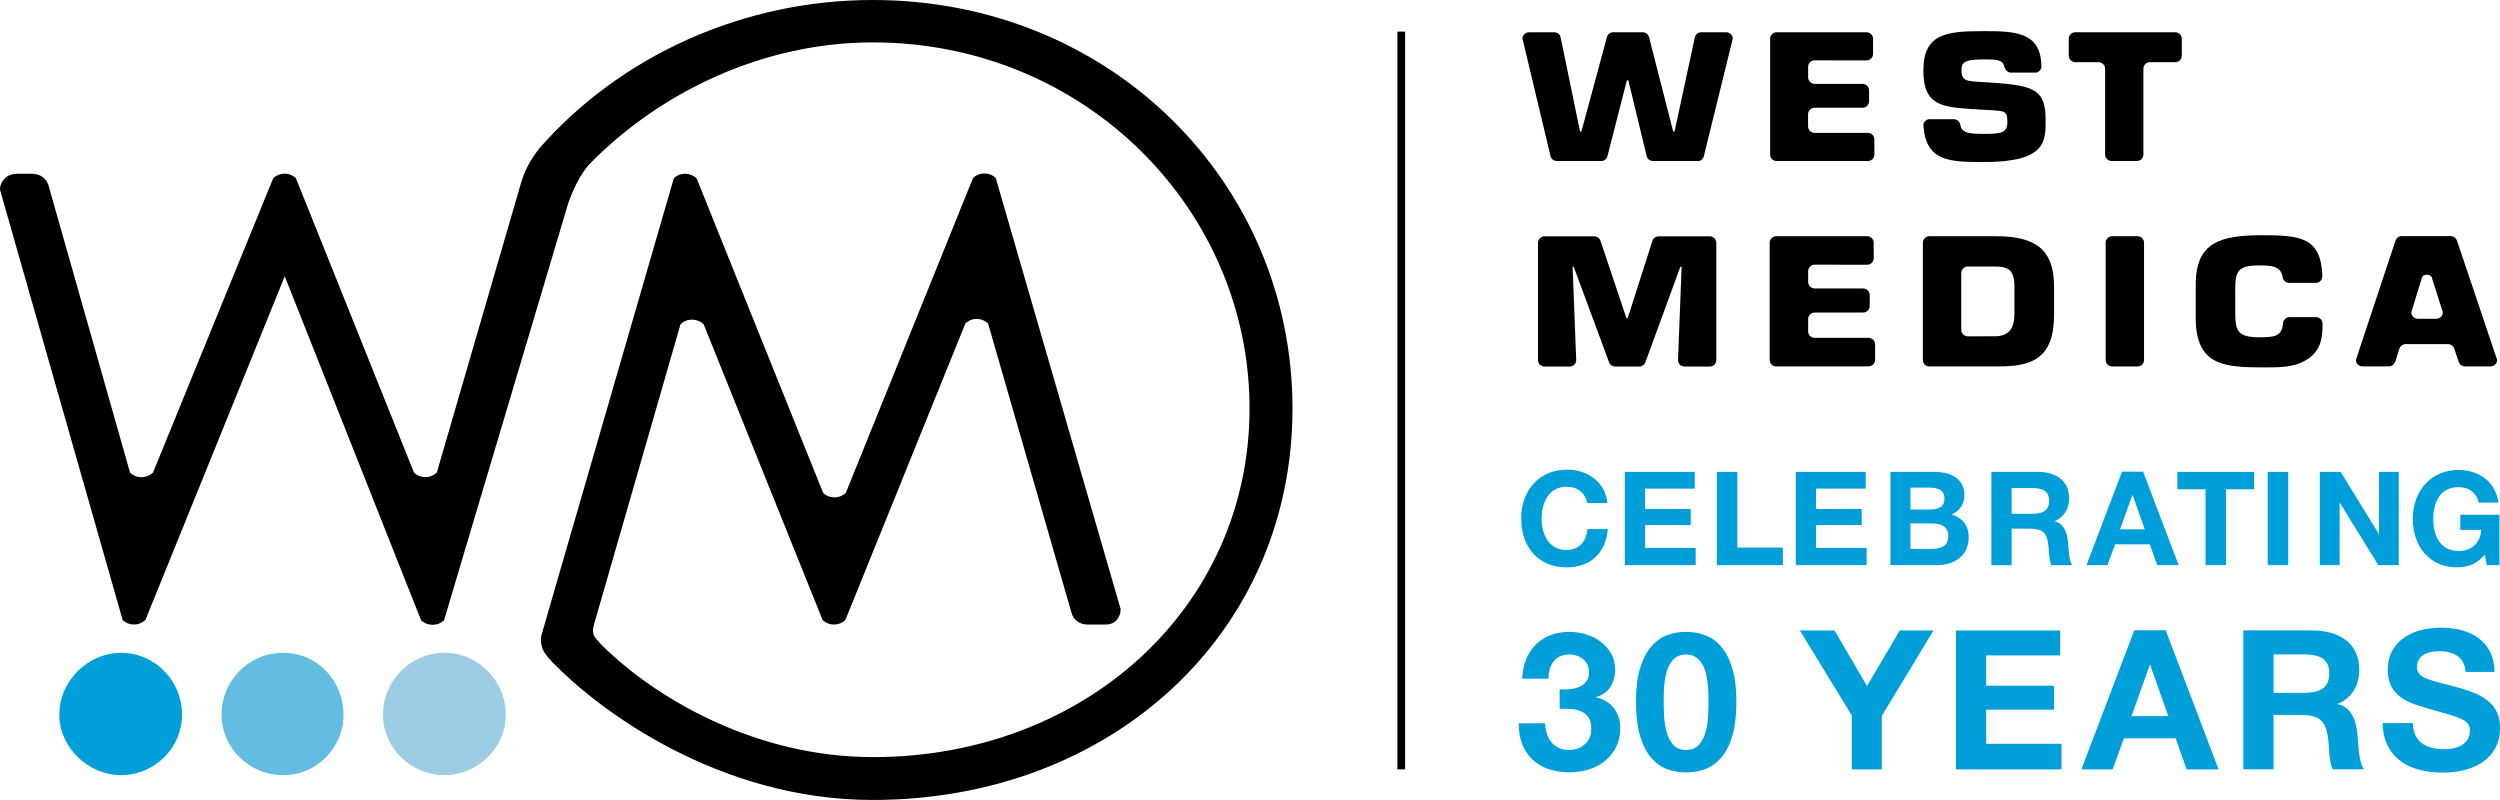 <?xml version="1.0" encoding="utf-8"?>
<svg width="162.508px" height="52px" viewBox="0 0 162.508 52" version="1.1" xmlns:xlink="http://www.w3.org/1999/xlink" xmlns="http://www.w3.org/2000/svg">
  <g id="Layer_1">
    <path d="M17.754 11.597C18.165 11.192 18.824 11.18 19.235 11.584L26.91 30.717C27.314 31.115 27.985 31.115 28.396 30.71L33.877 11.862C34.113 11.041 34.542 10.309 35.062 9.639C40.379 3.577 48.362 0 56.726 0C72.226 0 84.016 11.911 84.016 26.553C84.016 41.201 72.226 52 56.726 52C46.664 52 38.881 46.108 35.962 43.099C35.557 42.688 35.315 42.367 35.231 42.059C35.176 41.866 35.122 41.624 35.182 41.334L43.8 11.591C44.211 11.186 44.875 11.198 45.286 11.602L53.505 32.034C53.916 32.439 54.574 32.433 54.985 32.028L63.246 11.578C63.651 11.174 64.322 11.174 64.727 11.572L72.824 39.521L72.848 39.582C72.848 40.156 72.468 40.597 71.888 40.597L70.673 40.597C70.171 40.597 69.742 40.264 69.639 39.793L64.231 21.036C63.82 20.631 63.167 20.625 62.751 21.03L54.955 40.295C54.55 40.7 53.879 40.7 53.468 40.295L45.739 21.078C45.328 20.679 44.64 20.673 44.235 21.078C44.235 21.078 39.527 37.4 38.609 40.603C38.524 40.899 38.476 41.255 38.784 41.564C39.02 41.842 39.298 42.12 39.582 42.38C42.911 45.492 49.196 49.214 56.738 49.214C70.51 49.214 81.224 39.473 81.224 26.541C81.224 13.609 70.51 2.756 56.738 2.756C49.722 2.756 42.996 5.88 38.288 10.696C37.285 11.862 36.832 13.56 36.832 13.56L28.867 40.313C28.462 40.718 27.78 40.712 27.369 40.313L18.51 17.96L9.457 40.289C9.046 40.694 8.382 40.7 7.971 40.301L0 12.334C0 11.766 0.471 11.3 1.045 11.3L1.045 11.294L2.151 11.294L2.151 11.306C2.574 11.306 2.937 11.554 3.1 11.911L3.142 12.014L8.454 30.723L8.466 30.723C8.871 31.128 9.536 31.115 9.947 30.716L9.947 30.716L17.754 11.597L17.754 11.597Z" id="Фигура" fill="#000000" stroke="none" />
    <path d="M32.88 46.465C32.88 48.586 31.055 50.386 28.916 50.386C26.668 50.386 24.897 48.586 24.897 46.465C24.897 44.235 26.662 42.434 28.916 42.434C31.055 42.434 32.88 44.235 32.88 46.465" id="Фигура" fill="#9CCDE4" stroke="none" />
    <path d="M22.329 46.465C22.329 48.586 20.613 50.386 18.419 50.386C16.165 50.386 14.4 48.586 14.4 46.465C14.4 44.235 16.171 42.434 18.419 42.434C20.619 42.434 22.329 44.235 22.329 46.465" id="Фигура" fill="#64BDE1" stroke="none" />
    <path d="M3.855 46.465C3.855 48.586 5.735 50.386 7.874 50.386C10.068 50.386 11.832 48.586 11.832 46.465C11.832 44.235 10.062 42.434 7.874 42.434C5.735 42.434 3.855 44.235 3.855 46.465" id="Фигура" fill="#009FDA" stroke="none" />
    <path d="M106.949 23.568C106.882 23.719 106.731 23.828 106.556 23.828L104.991 23.828C104.828 23.828 104.683 23.737 104.61 23.592L102.296 17.337L102.223 17.337L102.459 23.404C102.459 23.64 102.272 23.828 102.03 23.828L100.398 23.828C100.163 23.828 99.975 23.64 99.975 23.404L99.975 15.79C99.975 15.555 100.163 15.361 100.398 15.361L103.631 15.361C103.807 15.361 103.952 15.464 104.024 15.615L105.722 20.679L105.807 20.679L107.408 15.664C107.463 15.488 107.626 15.361 107.813 15.361L111.143 15.361C111.372 15.361 111.566 15.555 111.566 15.79L111.566 23.404C111.566 23.64 111.372 23.828 111.137 23.828L109.499 23.828C109.263 23.828 109.076 23.64 109.076 23.404L109.312 17.343L109.227 17.343L106.949 23.568L106.949 23.568Z" id="Фигура" fill="#000000" stroke="none" />
    <path d="M115.457 23.822C115.222 23.822 115.034 23.634 115.034 23.398L115.034 15.784C115.034 15.549 115.228 15.355 115.457 15.355L121.374 15.355C121.609 15.355 121.797 15.543 121.797 15.784L121.797 16.787C121.797 17.017 121.603 17.21 121.374 17.21L117.959 17.204C117.724 17.204 117.536 17.398 117.536 17.634L117.536 18.322C117.536 18.558 117.724 18.751 117.959 18.751L121.108 18.751C121.343 18.751 121.537 18.939 121.537 19.174L121.537 19.894C121.537 20.123 121.343 20.317 121.108 20.317L117.959 20.317C117.724 20.317 117.536 20.504 117.536 20.733L117.536 21.537C117.536 21.773 117.724 21.96 117.959 21.96L121.458 21.96C121.694 21.96 121.887 22.148 121.887 22.389L121.887 23.392C121.887 23.622 121.7 23.816 121.458 23.816L115.457 23.816L115.457 23.822Z" id="Фигура" fill="#000000" stroke="none" />
    <path d="M125.416 23.822C125.181 23.822 124.993 23.634 124.993 23.398L124.993 15.784C124.993 15.549 125.187 15.355 125.416 15.355L129.743 15.355C132.354 15.355 133.52 16.238 133.52 18.643L133.52 20.407C133.52 22.722 132.698 23.816 130.088 23.816L125.416 23.816L125.416 23.822ZM129.683 21.858C130.607 21.858 130.946 21.308 130.946 20.413L130.946 18.649C130.946 17.555 130.559 17.325 129.683 17.325L127.912 17.325C127.676 17.325 127.489 17.519 127.489 17.754L127.489 21.441C127.489 21.67 127.676 21.864 127.912 21.864L129.683 21.858L129.683 21.858Z" id="Фигура" fill="#000000" fill-rule="evenodd" stroke="none" />
    <path d="M139.37 23.398C139.37 23.628 139.182 23.822 138.947 23.822L137.297 23.822C137.061 23.822 136.874 23.634 136.874 23.398L136.874 15.784C136.874 15.549 137.061 15.355 137.297 15.355L138.947 15.355C139.182 15.355 139.37 15.543 139.37 15.784L139.37 23.398L139.37 23.398Z" id="Фигура" fill="#000000" stroke="none" />
    <path d="M148.386 18.069C148.301 17.313 147.709 17.253 146.863 17.253C145.437 17.253 145.298 17.645 145.298 18.86L145.298 20.178C145.298 21.441 145.358 21.924 146.863 21.924C147.818 21.924 148.313 21.87 148.392 21.09L148.404 21.042C148.404 20.806 148.597 20.613 148.827 20.613L150.549 20.613C150.785 20.613 150.972 20.806 150.972 21.042L150.972 21.09C150.966 21.924 150.894 22.673 150.114 23.265C149.262 23.9 148.223 23.882 147.141 23.882C144.591 23.882 142.73 23.767 142.73 20.679L142.73 18.492C142.73 15.694 144.391 15.289 147.141 15.289C149.661 15.289 150.863 15.518 150.96 17.912L150.954 17.966C150.954 18.201 150.767 18.389 150.531 18.389L148.803 18.389C148.615 18.389 148.458 18.268 148.398 18.105L148.386 18.069L148.386 18.069Z" id="Фигура" fill="#000000" stroke="none" />
    <path d="M157.456 17.978C157.619 17.815 157.891 17.815 158.055 17.978L158.055 17.978L158.792 20.298C158.792 20.534 158.604 20.721 158.369 20.721L157.166 20.721C156.931 20.721 156.743 20.528 156.743 20.298L157.456 17.978L157.456 17.978L157.456 17.978ZM155.97 22.655C156.03 22.492 156.181 22.371 156.369 22.371L159.13 22.371C159.312 22.371 159.469 22.486 159.529 22.649L159.837 23.562C159.898 23.707 160.055 23.816 160.224 23.816L161.898 23.816C162.134 23.816 162.321 23.628 162.321 23.392L159.71 15.633C159.65 15.47 159.493 15.349 159.305 15.349L156.121 15.349C155.934 15.349 155.776 15.47 155.716 15.639L153.142 23.392C153.142 23.628 153.335 23.816 153.571 23.816L155.22 23.816L155.293 23.816C155.523 23.816 155.692 23.622 155.758 23.332L155.97 22.655L155.97 22.655Z" id="Фигура" fill="#000000" fill-rule="evenodd" stroke="none" />
    <path d="M110.75 10.176C110.708 10.315 110.599 10.43 110.46 10.466L107.444 10.466C107.251 10.466 107.088 10.34 107.04 10.158L105.849 5.221L105.752 5.221L104.483 10.176C104.435 10.346 104.272 10.466 104.085 10.466L101.196 10.466C101.003 10.466 100.839 10.34 100.791 10.158L98.966 2.514C98.966 2.284 99.153 2.097 99.383 2.097L101.033 2.097C101.232 2.097 101.401 2.23 101.444 2.423L102.707 8.545L102.797 8.545L104.459 2.393C104.514 2.218 104.671 2.097 104.864 2.097L106.786 2.097C106.961 2.097 107.118 2.206 107.179 2.363L108.762 8.545L108.852 8.545L110.17 2.429C110.212 2.236 110.375 2.097 110.581 2.097L112.212 2.097C112.442 2.097 112.635 2.284 112.635 2.514L110.75 10.176L110.75 10.176Z" id="Фигура" fill="#000000" stroke="none" />
    <path d="M115.482 10.466C115.246 10.466 115.065 10.279 115.065 10.043L115.065 2.514C115.065 2.284 115.252 2.097 115.482 2.097L121.331 2.097C121.561 2.097 121.754 2.278 121.754 2.514L121.754 3.505C121.754 3.735 121.567 3.928 121.331 3.928L117.959 3.922C117.724 3.922 117.536 4.109 117.536 4.345L117.536 5.028C117.536 5.263 117.724 5.451 117.959 5.451L121.071 5.451C121.301 5.451 121.494 5.638 121.494 5.874L121.494 6.581C121.494 6.817 121.301 7.004 121.071 7.004L117.953 7.004C117.724 7.004 117.53 7.191 117.53 7.427L117.53 8.212C117.53 8.448 117.724 8.636 117.953 8.636L121.416 8.636C121.646 8.636 121.839 8.823 121.839 9.052L121.839 10.043C121.839 10.279 121.652 10.466 121.416 10.466L115.482 10.466L115.482 10.466Z" id="Фигура" fill="#000000" stroke="none" />
    <path d="M139.327 4.466C139.327 4.236 139.515 4.043 139.75 4.043L141.4 4.043C141.636 4.043 141.823 3.855 141.823 3.62L141.823 2.514C141.823 2.284 141.636 2.097 141.4 2.097L134.898 2.097C134.662 2.097 134.475 2.284 134.475 2.514L134.475 3.614C134.475 3.843 134.662 4.043 134.898 4.043L136.421 4.043C136.656 4.043 136.838 4.236 136.838 4.466L136.838 10.043C136.838 10.279 137.037 10.466 137.267 10.466L138.898 10.466C139.128 10.466 139.327 10.285 139.327 10.043L139.327 4.466L139.327 4.466Z" id="Фигура" fill="#000000" stroke="none" />
    <path d="M132.704 4.303C132.704 4.502 132.553 4.683 132.36 4.72L130.716 4.72C130.511 4.72 130.329 4.532 130.293 4.339C130.172 3.861 129.761 3.861 128.945 3.861C127.61 3.861 127.501 4.103 127.501 4.575C127.501 5.245 127.864 5.263 128.516 5.312L129.544 5.378C132.287 5.56 132.97 5.874 132.97 7.789C132.97 9.173 133.031 10.533 128.951 10.533C126.74 10.533 125.223 10.497 125.036 8.243L125.024 8.085C125.066 7.892 125.235 7.747 125.434 7.747L127 7.747C127.205 7.747 127.38 7.898 127.423 8.092L127.453 8.237C127.598 8.647 128.021 8.702 128.945 8.702C130.106 8.702 130.486 8.635 130.486 7.928C130.486 7.203 130.353 7.215 129.187 7.149L128.643 7.119C126.353 6.968 125.024 6.986 125.024 4.581C125.024 2.181 126.522 2.024 128.939 2.024C130.934 2.024 132.638 2.055 132.698 4.248L132.704 4.303L132.704 4.303Z" id="Фигура" fill="#000000" stroke="none" />
    <path d="M101.812 36.88C100.048 36.88 98.882 35.611 98.882 33.696C98.882 31.931 100.006 30.529 101.861 30.529C103.317 30.529 104.381 31.448 104.483 32.699L103.178 32.699C103.039 32.034 102.55 31.641 101.831 31.641C100.664 31.641 100.211 32.687 100.211 33.702C100.211 34.953 100.833 35.75 101.812 35.75C102.61 35.75 103.087 35.273 103.196 34.391L104.514 34.391C104.387 35.877 103.468 36.88 101.812 36.88" id="Фигура" fill="#009FDA" stroke="none" />
    <path d="M110.164 31.762L106.937 31.762L106.937 33.085L109.904 33.085L109.904 34.131L106.937 34.131L106.937 35.617L110.224 35.617L110.224 36.735L105.619 36.735L105.619 30.674L110.164 30.674L110.164 31.762Z" id="Многоугольник" fill="#009FDA" fill-rule="evenodd" stroke="none" />
    <path d="M115.893 36.735L111.602 36.735L111.602 30.674L112.932 30.674L112.932 35.593L115.893 35.593L115.893 36.735Z" id="Многоугольник" fill="#009FDA" fill-rule="evenodd" stroke="none" />
    <path d="M121.277 31.762L118.05 31.762L118.05 33.085L121.017 33.085L121.017 34.131L118.05 34.131L118.05 35.617L121.337 35.617L121.337 36.735L116.733 36.735L116.733 30.674L121.277 30.674L121.277 31.762Z" id="Многоугольник" fill="#009FDA" fill-rule="evenodd" stroke="none" />
    <path d="M124.184 35.678L125.519 35.678C126.093 35.678 126.643 35.569 126.643 34.85C126.643 34.119 126.051 34.022 125.453 34.022L124.184 34.022L124.184 35.678L124.184 35.678ZM124.184 33.122L125.392 33.122C125.876 33.122 126.395 33.031 126.395 32.415C126.395 31.804 125.9 31.695 125.392 31.695L124.184 31.695L124.184 33.122L124.184 33.122ZM125.761 30.674C126.824 30.674 127.695 31.128 127.695 32.197C127.695 32.783 127.362 33.224 126.867 33.448C127.495 33.629 127.973 34.089 127.973 34.928C127.973 36.113 127.06 36.735 125.918 36.735L122.884 36.735L122.884 30.674L125.761 30.674L125.761 30.674ZM130.764 33.4L132.027 33.4C132.65 33.4 133.2 33.291 133.2 32.541C133.2 31.84 132.644 31.726 132.082 31.726L130.764 31.726L130.764 33.4L130.764 33.4ZM132.456 30.674C133.568 30.674 134.499 31.176 134.499 32.397C134.499 33.104 134.142 33.654 133.538 33.889C134.209 34.022 134.384 34.705 134.433 35.303C134.469 35.684 134.481 36.524 134.723 36.741L133.345 36.741C133.194 36.439 133.194 35.829 133.157 35.497C133.073 34.663 132.819 34.367 131.949 34.367L130.764 34.367L130.764 36.741L129.447 36.741L129.447 30.674L132.456 30.674L132.456 30.674Z" id="Group" fill="#009FDA" stroke="none" />
    <path d="M138.62 32.155L137.811 34.409L139.418 34.409L138.62 32.155L138.62 32.155ZM141.618 36.735L140.222 36.735L139.744 35.382L137.49 35.382L136.995 36.735L135.629 36.735L137.937 30.662L139.309 30.662L141.618 36.735L141.618 36.735Z" id="Фигура" fill="#009FDA" fill-rule="evenodd" stroke="none" />
    <path d="M146.525 31.804L144.7 31.804L144.7 36.735L143.364 36.735L143.364 31.804L141.539 31.804L141.539 30.674L146.525 30.674L146.525 31.804Z" id="Многоугольник" fill="#009FDA" fill-rule="evenodd" stroke="none" />
    <path d="M147.407 30.674L148.742 30.674L148.742 36.735L147.407 36.735L147.407 30.674Z" id="Прямоугольник" fill="#009FDA" fill-rule="evenodd" stroke="none" />
    <path d="M150.797 30.674L152.151 30.674L154.646 34.735L154.646 30.674L155.927 30.674L155.927 36.735L154.598 36.735L152.084 32.662L152.084 36.735L150.797 36.735L150.797 30.674Z" id="Многоугольник" fill="#009FDA" fill-rule="evenodd" stroke="none" />
    <path d="M162.49 36.735L161.644 36.735L161.517 36.047C161.052 36.621 160.478 36.88 159.692 36.88C158.006 36.88 156.84 35.593 156.84 33.732C156.84 31.859 158.067 30.547 159.819 30.547C161.197 30.547 162.242 31.387 162.406 32.669L161.118 32.669C160.992 32.028 160.502 31.665 159.795 31.665C158.78 31.665 158.169 32.439 158.169 33.732C158.169 35.049 158.78 35.817 159.837 35.817C160.671 35.817 161.251 35.261 161.282 34.445L159.928 34.445L159.928 33.46L162.472 33.46L162.472 36.735L162.49 36.735Z" id="Group" fill="#009FDA" stroke="none" />
    <path d="M122.322 46.537L122.322 50.012L120.37 50.012L120.37 46.501L116.998 40.984L119.252 40.984L121.361 44.597L123.489 40.984L125.682 40.984L122.322 46.537Z" id="Многоугольник" fill="#009FDA" fill-rule="evenodd" stroke="none" />
    <path d="M133.919 42.603L129.109 42.603L129.109 44.573L133.52 44.573L133.52 46.132L129.109 46.132L129.109 48.35L134.003 48.35L134.003 50.012L127.145 50.012L127.145 40.984L133.919 40.984L133.919 42.603Z" id="Многоугольник" fill="#009FDA" fill-rule="evenodd" stroke="none" />
    <path d="M139.756 43.189L138.554 46.549L140.947 46.549L139.756 43.189L139.756 43.189ZM144.216 50.012L142.137 50.012L141.424 47.993L138.064 47.993L137.327 50.012L135.297 50.012L138.735 40.971L140.778 40.971L144.216 50.012L144.216 50.012Z" id="Фигура" fill="#009FDA" fill-rule="evenodd" stroke="none" />
    <path d="M147.788 45.038L149.667 45.038C150.591 45.038 151.413 44.875 151.413 43.757C151.413 42.718 150.591 42.537 149.752 42.537L147.788 42.537L147.788 45.038L147.788 45.038ZM150.314 40.984C151.975 40.984 153.359 41.733 153.359 43.546C153.359 44.597 152.827 45.419 151.927 45.764C152.93 45.963 153.184 46.978 153.256 47.867C153.305 48.435 153.335 49.679 153.686 50.006L151.631 50.006C151.401 49.553 151.401 48.646 151.353 48.157C151.226 46.912 150.845 46.471 149.552 46.471L147.788 46.471L147.788 50.006L145.824 50.006L145.824 40.978L150.314 40.978L150.314 40.984ZM160.272 43.673C160.2 42.797 159.614 42.331 158.562 42.331C157.65 42.331 157.106 42.712 157.106 43.358C157.106 44.144 158.073 44.211 159.874 44.718C161.481 45.171 162.508 45.794 162.508 47.305C162.508 49.438 160.629 50.223 158.792 50.223C156.344 50.223 154.9 49.045 154.876 47.002L156.84 47.002C156.876 48.217 157.674 48.7 158.882 48.7C159.922 48.7 160.556 48.241 160.556 47.498C160.556 46.791 159.952 46.664 158.085 46.126C156.616 45.709 155.208 45.341 155.208 43.504C155.208 41.866 156.58 40.802 158.683 40.802C160.587 40.802 162.122 41.666 162.158 43.679L160.272 43.679L160.272 43.673Z" id="Group" fill="#009FDA" stroke="none" />
    <path d="M91.086 2.055L91.086 50.012" id="Линия" fill="none" fill-rule="evenodd" stroke="#000000" stroke-width="0.5" />
    <path d="M102.018 44.803C102.235 44.785 102.441 44.736 102.634 44.658C102.822 44.579 102.979 44.464 103.106 44.313C103.226 44.162 103.287 43.963 103.287 43.709C103.287 43.334 103.16 43.044 102.906 42.845C102.652 42.645 102.362 42.543 102.03 42.543C101.571 42.543 101.226 42.694 100.997 42.99C100.761 43.286 100.652 43.661 100.658 44.114L98.948 44.114C98.966 43.661 99.045 43.25 99.196 42.875C99.347 42.5 99.552 42.18 99.818 41.914C100.084 41.648 100.404 41.437 100.773 41.292C101.148 41.147 101.559 41.074 102.018 41.074C102.374 41.074 102.731 41.129 103.081 41.231C103.438 41.334 103.758 41.491 104.036 41.703C104.32 41.914 104.55 42.168 104.725 42.47C104.9 42.772 104.991 43.117 104.991 43.516C104.991 43.945 104.888 44.319 104.683 44.646C104.477 44.972 104.163 45.196 103.752 45.31L103.752 45.335C104.242 45.443 104.628 45.679 104.906 46.036C105.184 46.398 105.323 46.827 105.323 47.329C105.323 47.788 105.233 48.199 105.051 48.562C104.87 48.924 104.628 49.22 104.32 49.468C104.012 49.716 103.668 49.897 103.269 50.018C102.87 50.145 102.459 50.205 102.024 50.205C101.522 50.205 101.069 50.133 100.658 49.994C100.247 49.849 99.897 49.643 99.613 49.371C99.323 49.099 99.105 48.767 98.948 48.374C98.791 47.981 98.718 47.528 98.724 47.015L100.435 47.015C100.441 47.25 100.483 47.474 100.549 47.685C100.616 47.897 100.713 48.084 100.839 48.241C100.966 48.398 101.123 48.519 101.317 48.61C101.504 48.701 101.734 48.749 101.994 48.749C102.399 48.749 102.743 48.628 103.021 48.38C103.299 48.133 103.438 47.794 103.438 47.371C103.438 47.039 103.372 46.779 103.239 46.604C103.106 46.428 102.942 46.301 102.737 46.223C102.532 46.144 102.314 46.096 102.072 46.084C101.831 46.072 101.601 46.066 101.383 46.066L101.383 44.809C101.589 44.821 101.794 44.821 102.018 44.803L102.018 44.803ZM106.605 43.455C106.78 42.875 107.015 42.404 107.312 42.053C107.608 41.703 107.952 41.449 108.345 41.298C108.738 41.147 109.155 41.074 109.596 41.074C110.043 41.074 110.466 41.147 110.859 41.298C111.252 41.449 111.602 41.703 111.898 42.053C112.2 42.404 112.436 42.875 112.611 43.455C112.786 44.035 112.871 44.754 112.871 45.612C112.871 46.495 112.786 47.226 112.611 47.818C112.436 48.41 112.2 48.882 111.898 49.232C111.596 49.583 111.252 49.837 110.859 49.988C110.466 50.139 110.043 50.211 109.596 50.211C109.155 50.211 108.738 50.139 108.345 49.988C107.952 49.837 107.608 49.583 107.312 49.232C107.015 48.882 106.78 48.41 106.605 47.818C106.429 47.226 106.345 46.495 106.345 45.612C106.345 44.754 106.429 44.035 106.605 43.455L106.605 43.455ZM108.17 46.519C108.188 46.876 108.242 47.22 108.327 47.552C108.417 47.885 108.556 48.169 108.75 48.398C108.943 48.634 109.221 48.749 109.59 48.749C109.964 48.749 110.248 48.634 110.448 48.398C110.647 48.163 110.792 47.879 110.877 47.552C110.968 47.22 111.016 46.876 111.034 46.519C111.052 46.163 111.058 45.86 111.058 45.606C111.058 45.455 111.058 45.274 111.052 45.063C111.046 44.851 111.028 44.627 111.004 44.404C110.98 44.18 110.931 43.957 110.877 43.733C110.823 43.51 110.738 43.31 110.629 43.135C110.52 42.96 110.381 42.815 110.212 42.706C110.043 42.597 109.838 42.543 109.59 42.543C109.342 42.543 109.137 42.597 108.973 42.706C108.81 42.815 108.671 42.96 108.569 43.135C108.46 43.31 108.381 43.51 108.321 43.733C108.26 43.957 108.218 44.18 108.194 44.404C108.17 44.627 108.152 44.851 108.152 45.063C108.152 45.274 108.146 45.462 108.146 45.606C108.145 45.86 108.152 46.163 108.17 46.519L108.17 46.519Z" id="Group" fill="#009FDA" stroke="none" />
  </g>
</svg>